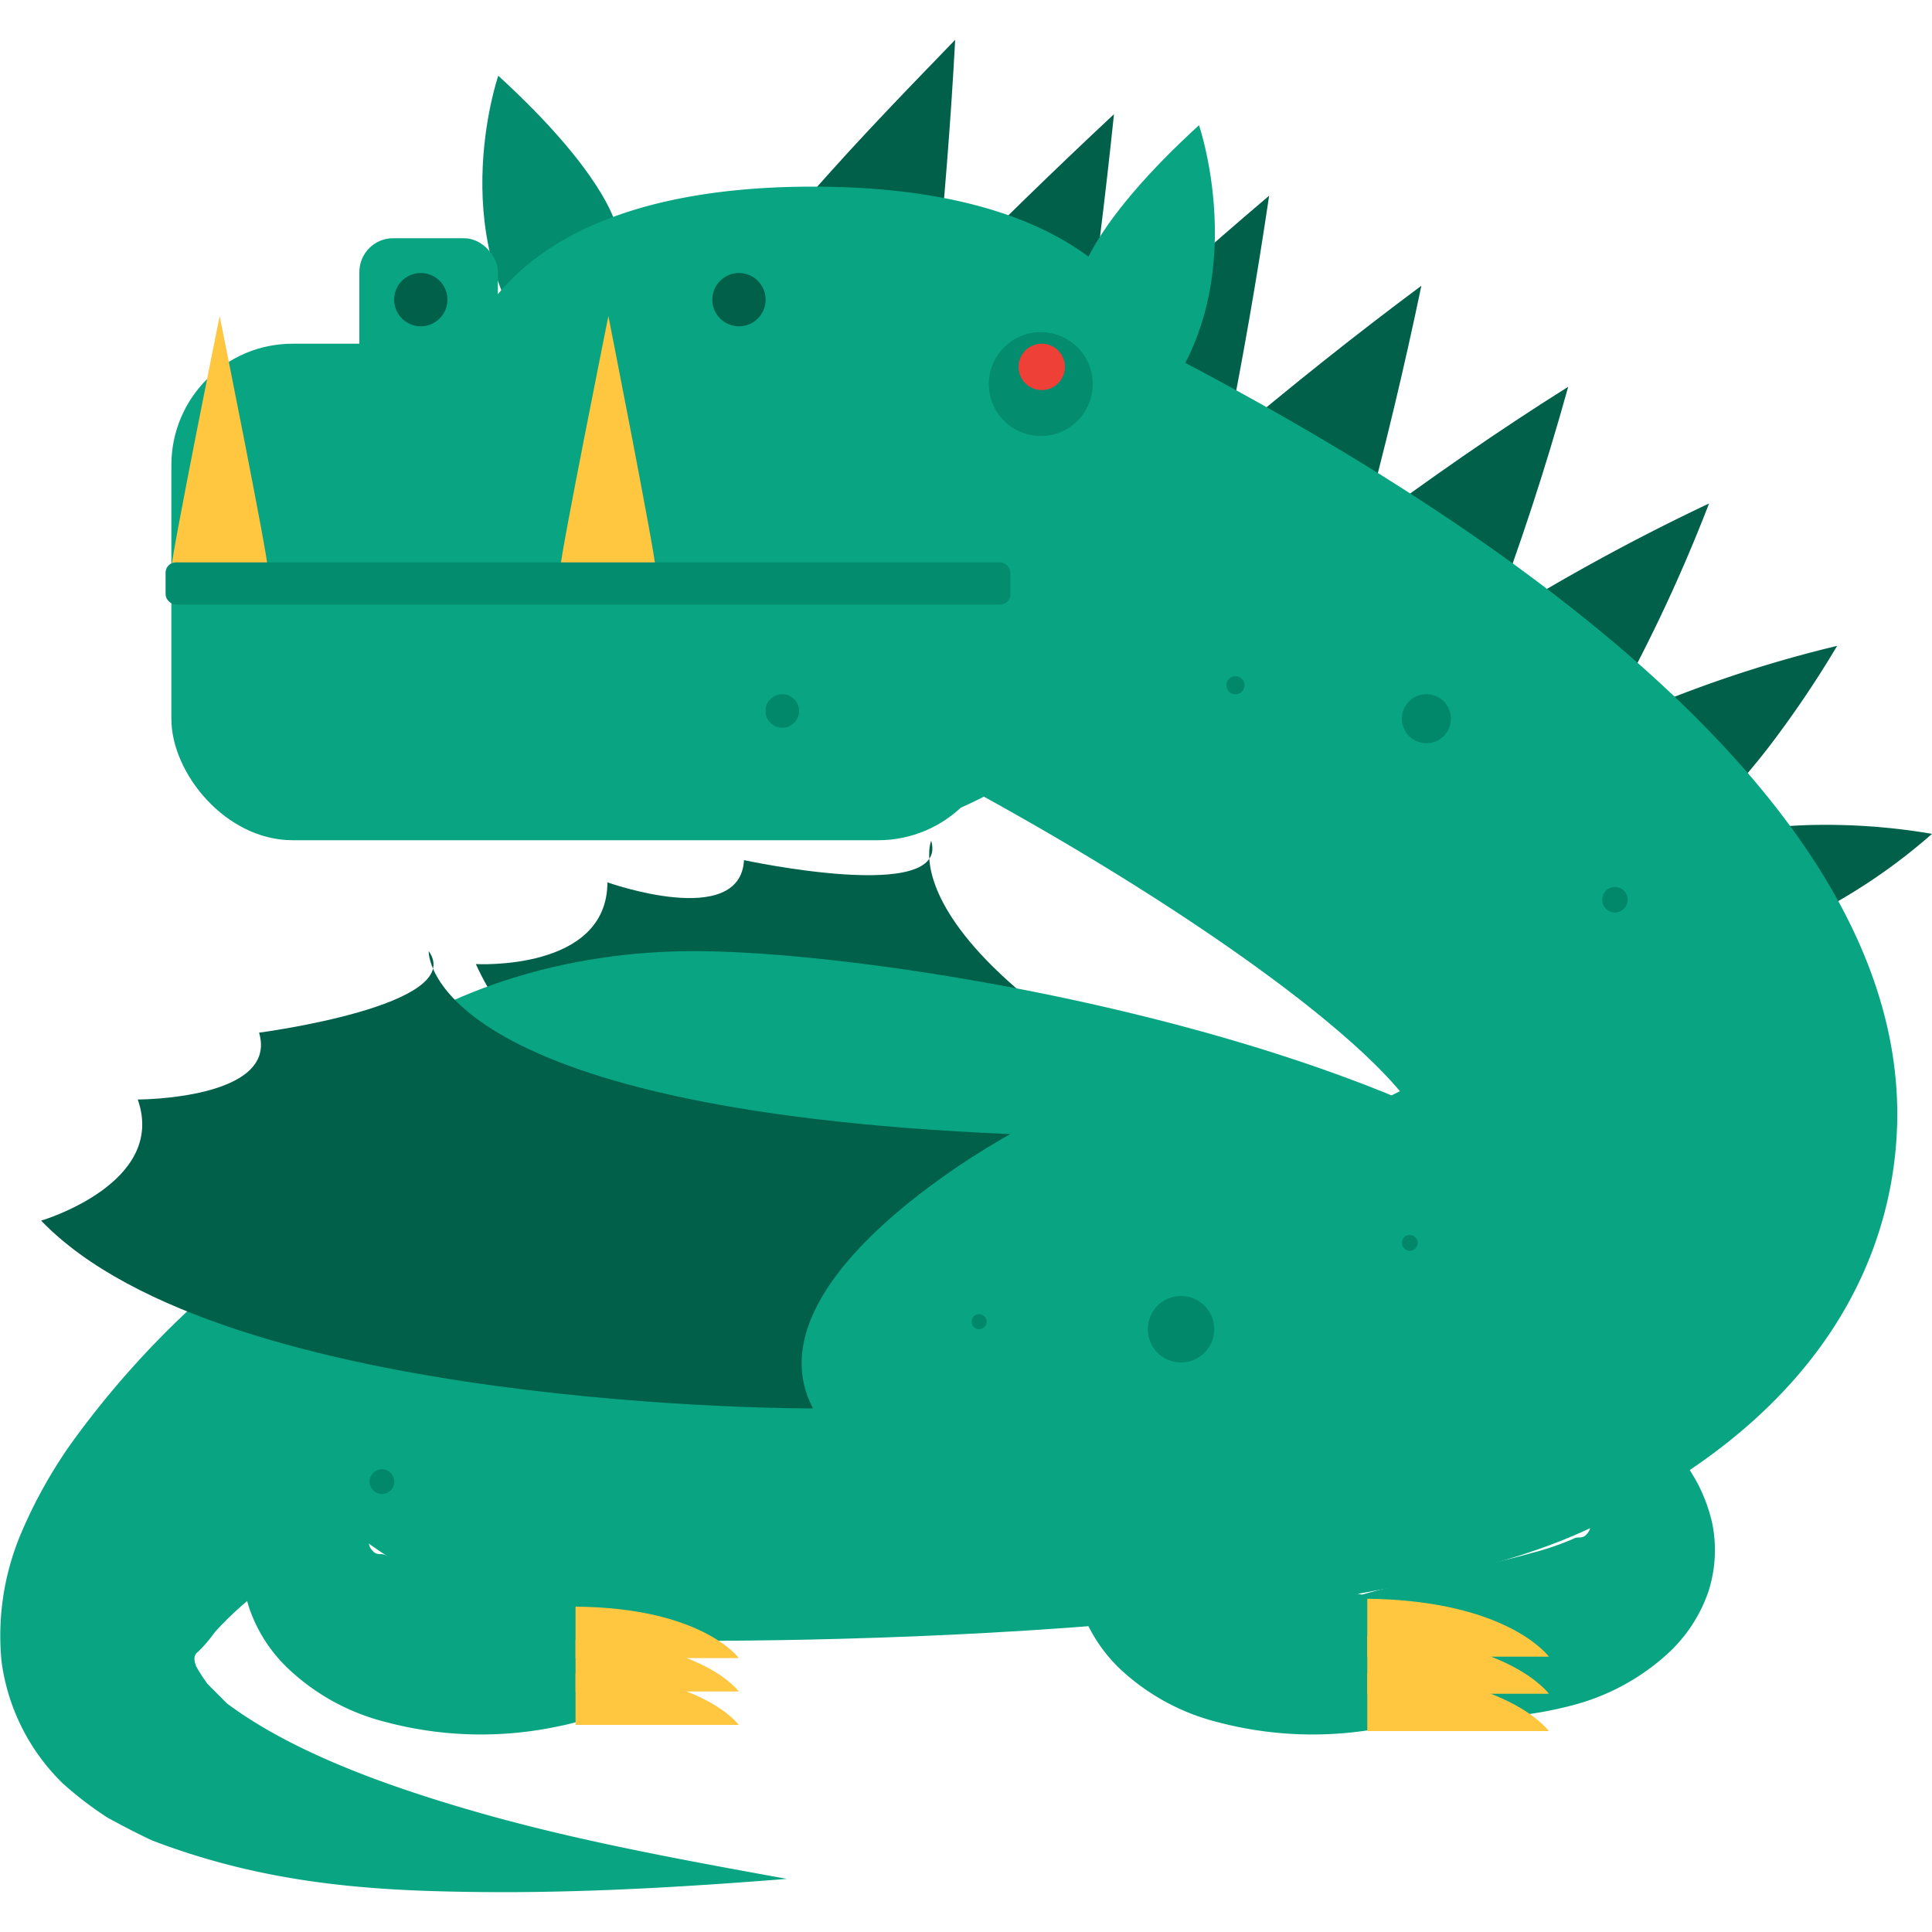 <svg id="Layer_1" data-name="Layer 1" xmlns="http://www.w3.org/2000/svg" viewBox="0 0 100 100"><defs><style>.cls-1{fill:#09a582;}.cls-2{fill:#00604a;}.cls-3{fill:#038c6e;}.cls-4{fill:#ffc640;}.cls-5{fill:#ee4036;}.cls-6{fill:#01876a;}</style></defs><title>dragon</title><path class="cls-1" d="M24.78,76.23A46.49,46.49,0,0,0,13,82.7a16.63,16.63,0,0,0-1.88,1.78,7.68,7.68,0,0,1-.85,1c-.11.08-.34.26-.1.8a8.21,8.21,0,0,0,.58.89l1,1c3.42,2.56,8.5,4.38,13.46,5.77S35.5,96.3,40.73,97.25c-5.29.42-10.62.74-16,.68s-10.88-.38-16.86-2.67c-.76-.35-1.53-.76-2.29-1.17A18.44,18.44,0,0,1,3.24,92.3,10.79,10.79,0,0,1,.08,86a13.61,13.61,0,0,1,1-6.61,24.85,24.85,0,0,1,2.62-4.7,47.35,47.35,0,0,1,6.19-7c1.09-1,2.2-2,3.33-3s2.21-1.82,3.63-2.82Z"/><path class="cls-2" d="M40.73,11.49c2.48,1,5.16,2.2,7.71,3.4.42-4.25.77-8.53,1-12.83C46.46,5.14,43.45,8.24,40.73,11.49Z"/><path class="cls-2" d="M48.44,14.89c2.57,1.21,5.12,2.47,7.63,3.79.62-4.23,1.14-8.48,1.59-12.77Q52.94,10.32,48.44,14.89Z"/><path class="cls-2" d="M56.07,18.68q3.76,2,7.41,4.13c.84-4.18,1.58-8.42,2.21-12.68C62.41,12.91,59.2,15.78,56.07,18.68Z"/><path class="cls-2" d="M63.48,22.81c2.43,1.43,4.79,2.94,7.09,4.5,1.12-4.11,2.12-8.31,3-12.52C70.1,17.37,66.74,20.06,63.48,22.81Z"/><path class="cls-2" d="M70.57,27.31c2.3,1.56,4.5,3.21,6.6,4.93,1.52-4,2.85-8.08,4-12.22C77.52,22.31,74,24.77,70.57,27.31Z"/><path class="cls-2" d="M77.17,32.24a55.31,55.31,0,0,1,5.76,5.42,83.53,83.53,0,0,0,5.53-11.6A108.69,108.69,0,0,0,77.17,32.24Z"/><path class="cls-2" d="M82.93,37.66a28.6,28.6,0,0,1,4.25,5.85,44.78,44.78,0,0,0,4.26-4.7,54.53,54.53,0,0,0,3.65-5.38A64.72,64.72,0,0,0,82.93,37.66Z"/><path class="cls-2" d="M87.18,43.51a12.36,12.36,0,0,1,1.57,5.61,23.64,23.64,0,0,0,5.88-2.19A29.88,29.88,0,0,0,100,43.16a32.53,32.53,0,0,0-6.54-.45A36.42,36.42,0,0,0,87.18,43.51Z"/><path class="cls-1" d="M81.69,72.13a9.87,9.87,0,0,1,4.16,2.15,8.34,8.34,0,0,1,2.78,4.59,7,7,0,0,1-.22,3.56,7.8,7.8,0,0,1-2,3.08,11.67,11.67,0,0,1-5,2.75,19.36,19.36,0,0,1-9,.23,19.87,19.87,0,0,1-8-3.56,34.37,34.37,0,0,1,8-2.88c2.49-.65,4.93-1.11,6.84-1.66a14.35,14.35,0,0,0,2.16-.73c.35-.2.51.11.85-.43a5.69,5.69,0,0,0,.18-2.91C82.27,75.06,82,73.7,81.69,72.13Z"/><path class="cls-3" d="M31.85,11.56s-.6-2.65-6.06-7.64c0,0-3.07,8.92,2.64,15.06"/><path class="cls-2" d="M73.38,62.52S57.91,64.89,59,72.47c0,0-28.75-10.11-34.37-22.57,0,0,6.8.39,6.81-4.23,0,0,6.87,2.45,7.07-1.15,0,0,10.64,2.3,9.69-1C48.18,43.49,45.11,51.09,73.38,62.52Z"/><path class="cls-1" d="M87.37,74.31c-2.48,9.54-38.09,10.62-51.45,10.62s-24.19-8-24.19-17.85S22.56,49.23,35.92,49.23,91.84,57.05,87.37,74.31Z"/><path class="cls-1" d="M61.22,23.82a19.14,19.14,0,1,1-38.27,0C23,13.26,31.52,9.66,42.08,9.66S61.22,13.26,61.22,23.82Z"/><path class="cls-1" d="M77.29,80.07A12.28,12.28,0,0,1,72,56.71l.46-.23c-4.78-5.69-20.32-15.54-35.24-22A12.29,12.29,0,0,1,47,11.92C66,20.17,97.82,37.05,98.2,57.31c.09,5.21-1.81,14.93-15.61,21.55A12.24,12.24,0,0,1,77.29,80.07Zm-3.55-21.5h0Z"/><rect class="cls-1" x="8.87" y="17.79" width="42.86" height="25.7" rx="6.28" ry="6.28"/><rect class="cls-1" x="18.6" y="12.33" width="7.17" height="9.73" rx="1.75" ry="1.75"/><rect class="cls-1" x="34.92" y="12.33" width="7.17" height="9.73" rx="1.75" ry="1.75"/><path class="cls-2" d="M52.3,58.7S38.52,66.12,42.08,72.9c0,0-30.48.13-39.95-9.72,0,0,6.53-1.92,5-6.27,0,0,7.3,0,6.28-3.46,0,0,10.79-1.41,8.78-4.22C22.18,49.23,21.84,57.42,52.3,58.7Z"/><path class="cls-1" d="M56,14.12s.6-2.65,6.06-7.64c0,0,3.07,8.92-2.65,15.06"/><path class="cls-1" d="M62.64,73c-.28,1.56-.58,2.92-.71,4.18a5.69,5.69,0,0,0,.18,2.91c.34.54.5.23.85.43a14.78,14.78,0,0,0,2.16.73c1.91.55,4.36,1,6.84,1.66a34.37,34.37,0,0,1,8,2.88,19.68,19.68,0,0,1-8,3.56,19.19,19.19,0,0,1-9-.23,11.43,11.43,0,0,1-5-2.75,8,8,0,0,1-2-3.08,7,7,0,0,1-.22-3.56,8.28,8.28,0,0,1,2.78-4.58A9.65,9.65,0,0,1,62.64,73Z"/><path class="cls-1" d="M19.68,73c-.28,1.56-.57,2.92-.71,4.18a5.69,5.69,0,0,0,.18,2.91c.34.54.51.23.86.43a14.54,14.54,0,0,0,2.15.73c1.92.55,4.36,1,6.84,1.66s3.53,1.39,6.33,2.88c-2.52,1.91-3.59,3-6.41,3.56a19.19,19.19,0,0,1-9-.23,11.35,11.35,0,0,1-5-2.75,7.8,7.8,0,0,1-2-3.08,7,7,0,0,1-.23-3.56,8.23,8.23,0,0,1,2.79-4.58A9.56,9.56,0,0,1,19.68,73Z"/><path class="cls-4" d="M70.77,89.6h9.4s-2.1-2.91-9.4-3Z"/><path class="cls-4" d="M70.77,87.67h9.4s-2.1-2.9-9.4-3Z"/><path class="cls-4" d="M70.77,85.75h9.4s-2.1-2.91-9.4-3Z"/><path class="cls-4" d="M29.79,89.28h8.45s-1.89-2.61-8.45-2.67Z"/><path class="cls-4" d="M29.79,87.55h8.45s-1.89-2.61-8.45-2.67Z"/><path class="cls-4" d="M29.79,85.82h8.45s-1.89-2.61-8.45-2.66Z"/><path class="cls-4" d="M13.86,29.42c0,.67-1.12,1.22-2.49,1.22s-2.5-.55-2.5-1.22,2.5-13.06,2.5-13.06S13.86,28.74,13.86,29.42Z"/><path class="cls-4" d="M33.93,29.42c0,.67-1.11,1.22-2.49,1.22S29,30.09,29,29.42s2.49-13.06,2.49-13.06S33.93,28.74,33.93,29.42Z"/><rect class="cls-3" x="8.57" y="29.11" width="43.73" height="2.18" rx="0.53" ry="0.53"/><circle class="cls-2" cx="21.78" cy="15.51" r="1.38"/><circle class="cls-2" cx="38.25" cy="15.51" r="1.38"/><circle class="cls-3" cx="53.87" cy="19.88" r="2.69"/><circle class="cls-5" cx="53.92" cy="18.99" r="1.2"/><circle class="cls-6" cx="61.13" cy="68.8" r="1.72"/><circle class="cls-6" cx="72.97" cy="64.33" r="0.41"/><circle class="cls-6" cx="63.95" cy="35.47" r="0.47"/><circle class="cls-6" cx="73.83" cy="37.2" r="1.27"/><circle class="cls-6" cx="83.59" cy="46.57" r="0.66"/><circle class="cls-6" cx="40.49" cy="36.8" r="0.87"/><circle class="cls-6" cx="50.68" cy="68.41" r="0.39"/><circle class="cls-6" cx="19.77" cy="76.69" r="0.64"/></svg>